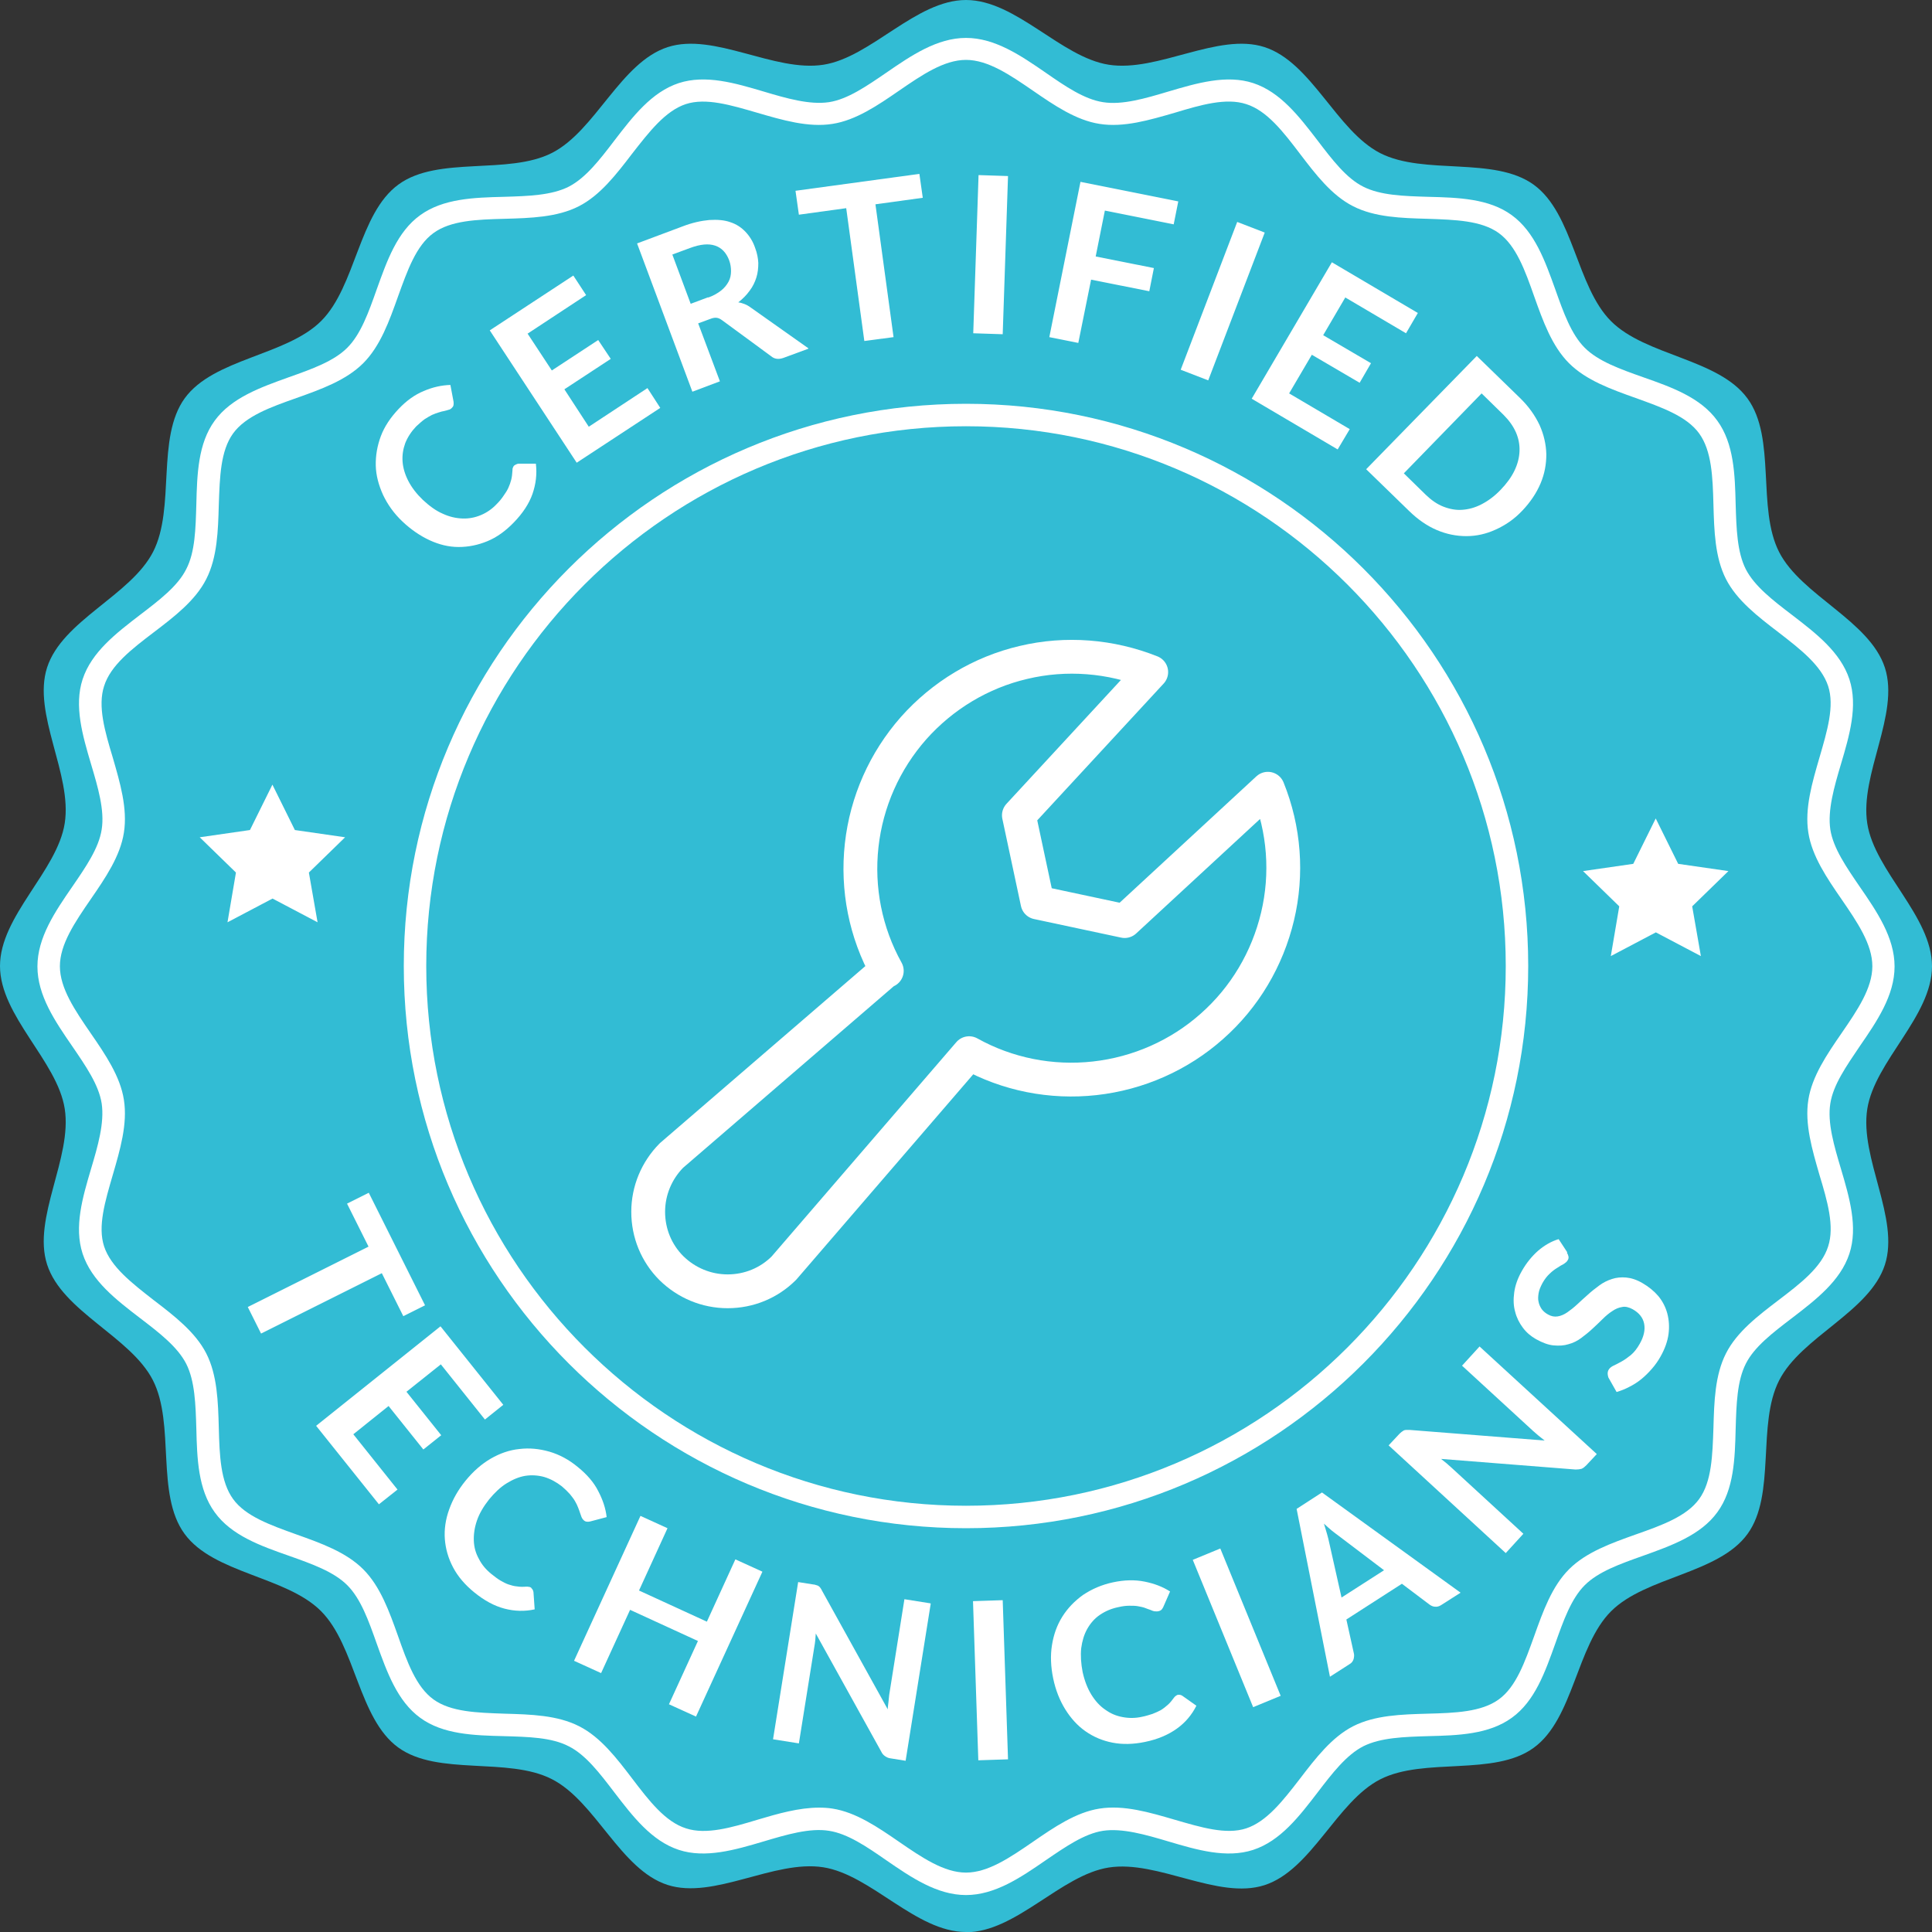 <?xml version="1.0" encoding="UTF-8"?><svg id="uuid-e245df51-b784-408d-b5c7-42af88fbb11a" xmlns="http://www.w3.org/2000/svg" width="80" height="80" xmlns:xlink="http://www.w3.org/1999/xlink" viewBox="0 0 80 80"><rect x="0" y="0" width="80" height="80" fill="#333333" stroke="none"/><defs><clipPath id="uuid-74744a1a-0632-43bc-a686-285cebe669e4"><rect width="80" height="80" style="fill:none;"/></clipPath></defs><g style="clip-path:url(#uuid-74744a1a-0632-43bc-a686-285cebe669e4);"><g id="uuid-468552ff-e582-41db-905e-27af147a595f"><path id="uuid-60777009-c84b-40f0-a196-c5b84a9d7fb8" d="M40,80c-2.07,0-3.93-2.37-5.91-2.68-2.03-.32-4.53,1.35-6.45.73-1.95-.63-2.98-3.46-4.79-4.38-1.82-.93-4.72-.12-6.36-1.31-1.65-1.2-1.76-4.21-3.2-5.65-1.44-1.44-4.45-1.55-5.65-3.2-1.2-1.64-.38-4.54-1.31-6.36-.92-1.8-3.75-2.84-4.38-4.79-.62-1.92,1.05-4.42.73-6.45-.31-1.98-2.68-3.84-2.68-5.91s2.37-3.93,2.68-5.91c.32-2.03-1.35-4.53-.73-6.45.63-1.95,3.46-2.98,4.39-4.79.93-1.82.12-4.72,1.31-6.36,1.2-1.65,4.21-1.76,5.65-3.2,1.44-1.44,1.55-4.45,3.2-5.65,1.64-1.2,4.54-.38,6.36-1.31,1.8-.92,2.84-3.75,4.79-4.38,1.92-.62,4.42,1.05,6.45.73C36.07,2.37,37.93,0,40,0s3.93,2.37,5.91,2.68c2.03.32,4.53-1.35,6.45-.73,1.95.63,2.98,3.46,4.79,4.39,1.82.93,4.72.12,6.36,1.31,1.65,1.2,1.76,4.21,3.2,5.65,1.44,1.44,4.45,1.55,5.65,3.2,1.2,1.64.38,4.54,1.31,6.36.92,1.8,3.75,2.84,4.38,4.79.62,1.92-1.05,4.42-.73,6.45.31,1.98,2.68,3.84,2.68,5.91s-2.37,3.93-2.68,5.91c-.32,2.03,1.35,4.53.73,6.45-.63,1.95-3.46,2.98-4.38,4.79-.93,1.82-.12,4.72-1.31,6.36-1.2,1.65-4.21,1.76-5.65,3.2s-1.55,4.45-3.2,5.65c-1.64,1.2-4.54.38-6.36,1.31-1.8.92-2.84,3.75-4.79,4.38-1.92.62-4.42-1.05-6.45-.73-1.98.31-3.84,2.68-5.91,2.68h0Z" style="fill:#32bcd4;"/><path id="uuid-c9be6ead-4496-41fd-9854-c3d54a6bbccd" d="M40,63.28c-12.84,0-23.28-10.44-23.28-23.28s10.44-23.28,23.28-23.28,23.28,10.44,23.28,23.28-10.44,23.28-23.28,23.28ZM40,17.65c-12.33,0-22.35,10.03-22.35,22.35s10.03,22.35,22.35,22.35,22.35-10.03,22.35-22.35-10.03-22.35-22.35-22.35Z" style="fill:#fff;"/><path id="uuid-f10f6126-09f0-4373-9adc-09040bb9cb3a" d="M40,78.47c-1.2,0-2.27-.73-3.3-1.44-.82-.57-1.6-1.1-2.37-1.22-.8-.13-1.77.16-2.71.44-1.18.35-2.41.71-3.51.35-1.13-.37-1.91-1.39-2.67-2.38-.61-.8-1.19-1.56-1.89-1.91-.71-.37-1.67-.39-2.69-.42-1.24-.03-2.52-.07-3.46-.76-.95-.69-1.38-1.9-1.8-3.07-.34-.96-.66-1.86-1.22-2.42-.56-.56-1.46-.88-2.42-1.22-1.17-.41-2.38-.84-3.07-1.8-.69-.95-.73-2.23-.76-3.46-.03-1.01-.06-1.98-.42-2.69-.36-.7-1.11-1.28-1.91-1.89-.99-.76-2.01-1.54-2.38-2.67-.36-1.11,0-2.33.35-3.51.28-.94.56-1.9.44-2.71-.12-.77-.66-1.55-1.22-2.37-.71-1.03-1.44-2.1-1.44-3.3s.73-2.27,1.44-3.3c.57-.83,1.1-1.6,1.22-2.37.13-.8-.16-1.77-.44-2.71-.35-1.18-.71-2.41-.35-3.51.37-1.13,1.39-1.91,2.38-2.67.8-.61,1.56-1.19,1.91-1.89.37-.71.39-1.67.42-2.69.03-1.24.07-2.52.76-3.46.69-.95,1.9-1.38,3.07-1.8.96-.34,1.86-.66,2.42-1.22.56-.56.88-1.46,1.22-2.42.42-1.17.84-2.38,1.8-3.07.95-.69,2.23-.73,3.46-.76,1.01-.03,1.98-.06,2.69-.42.7-.36,1.28-1.11,1.89-1.91.76-.99,1.54-2.01,2.67-2.38,1.11-.36,2.33,0,3.51.35.94.28,1.9.56,2.71.44.77-.12,1.55-.66,2.37-1.22,1.03-.71,2.1-1.44,3.3-1.44s2.27.73,3.3,1.44c.82.57,1.6,1.1,2.37,1.22.8.13,1.77-.16,2.71-.44,1.18-.35,2.41-.71,3.51-.35,1.13.37,1.91,1.39,2.67,2.38.61.8,1.19,1.56,1.89,1.91.71.36,1.67.39,2.69.42,1.24.03,2.52.07,3.46.76.95.69,1.38,1.9,1.8,3.07.34.96.66,1.86,1.22,2.42.56.56,1.46.88,2.42,1.22,1.17.41,2.38.84,3.07,1.8.69.95.73,2.23.76,3.46.03,1.01.06,1.98.42,2.69.36.7,1.11,1.28,1.91,1.89.99.76,2.01,1.54,2.38,2.67.36,1.11,0,2.33-.35,3.51-.28.94-.56,1.91-.44,2.71.12.77.66,1.55,1.22,2.37.71,1.03,1.44,2.1,1.44,3.3s-.73,2.27-1.44,3.3c-.56.83-1.1,1.6-1.22,2.37-.13.8.16,1.77.44,2.71.35,1.18.71,2.41.35,3.51-.37,1.13-1.39,1.91-2.38,2.67-.8.61-1.56,1.19-1.91,1.89-.36.71-.39,1.67-.42,2.69-.03,1.24-.07,2.52-.76,3.46-.69.95-1.9,1.38-3.07,1.8-.96.34-1.86.66-2.42,1.22s-.88,1.46-1.22,2.42c-.42,1.17-.84,2.38-1.8,3.07-.95.69-2.23.73-3.46.76-1.01.03-1.97.06-2.69.42-.7.36-1.28,1.11-1.89,1.91-.76.99-1.54,2.01-2.67,2.38-1.11.36-2.33,0-3.51-.35-.94-.28-1.91-.56-2.71-.44-.77.12-1.55.66-2.37,1.22-1.03.71-2.1,1.44-3.3,1.44h0ZM33.91,74.85c.19,0,.38.01.56.04.97.15,1.88.77,2.75,1.37.96.66,1.87,1.28,2.78,1.28s1.82-.62,2.78-1.28c.87-.6,1.78-1.22,2.75-1.37,1.01-.16,2.08.16,3.11.46,1.1.32,2.13.63,2.96.36.85-.28,1.52-1.14,2.23-2.06.65-.85,1.32-1.72,2.2-2.17.9-.46,2.01-.49,3.08-.52,1.15-.03,2.23-.07,2.95-.59.72-.52,1.08-1.55,1.47-2.63.36-1.01.73-2.05,1.44-2.76s1.75-1.08,2.76-1.44c1.08-.38,2.11-.75,2.63-1.47.52-.72.55-1.8.59-2.95.03-1.07.06-2.18.52-3.08.45-.89,1.33-1.56,2.17-2.2.92-.7,1.79-1.37,2.06-2.23.27-.83-.03-1.87-.36-2.96-.3-1.04-.62-2.11-.46-3.11.15-.97.77-1.88,1.37-2.75.66-.96,1.28-1.87,1.28-2.78s-.62-1.82-1.28-2.78c-.6-.87-1.22-1.78-1.37-2.75-.16-1,.16-2.08.46-3.11.32-1.1.63-2.13.36-2.96-.28-.85-1.14-1.52-2.06-2.23-.85-.65-1.72-1.32-2.17-2.2-.46-.9-.49-2.01-.52-3.08-.03-1.15-.07-2.23-.59-2.95-.52-.72-1.55-1.08-2.63-1.47-1.01-.36-2.05-.73-2.76-1.44s-1.08-1.75-1.44-2.76c-.38-1.08-.75-2.11-1.47-2.63-.72-.52-1.8-.55-2.95-.59-1.07-.03-2.18-.06-3.08-.52-.89-.45-1.56-1.33-2.2-2.17-.7-.92-1.37-1.79-2.23-2.06-.83-.27-1.87.03-2.96.36-1.04.3-2.11.62-3.11.46-.97-.15-1.88-.77-2.75-1.37-.96-.66-1.87-1.28-2.78-1.28s-1.82.62-2.78,1.28c-.87.6-1.78,1.22-2.75,1.37-1,.16-2.08-.16-3.11-.46-1.1-.32-2.13-.63-2.96-.36-.85.28-1.52,1.15-2.23,2.06-.65.85-1.32,1.72-2.2,2.17-.9.46-2.01.49-3.08.52-1.15.03-2.23.07-2.94.59-.72.52-1.08,1.55-1.47,2.63-.36,1.01-.73,2.05-1.44,2.76s-1.75,1.08-2.76,1.44c-1.08.38-2.11.75-2.63,1.47-.52.72-.55,1.8-.59,2.95-.03,1.07-.06,2.18-.52,3.08-.45.89-1.33,1.56-2.17,2.2-.92.7-1.79,1.37-2.06,2.23-.27.83.03,1.87.36,2.96.3,1.04.62,2.11.46,3.11-.15.97-.77,1.88-1.37,2.75-.66.96-1.28,1.87-1.28,2.78s.62,1.82,1.28,2.78c.6.87,1.22,1.78,1.37,2.75.16,1-.16,2.08-.46,3.11-.32,1.1-.63,2.13-.36,2.96.28.85,1.15,1.52,2.06,2.23.85.65,1.72,1.32,2.17,2.2.46.9.49,2.01.52,3.08.03,1.15.07,2.23.59,2.95.52.72,1.55,1.08,2.63,1.47,1.01.36,2.05.73,2.76,1.44s1.08,1.75,1.44,2.76c.38,1.08.75,2.11,1.47,2.63.72.52,1.8.55,2.95.59,1.07.03,2.18.06,3.08.52.89.45,1.56,1.33,2.2,2.17.7.92,1.37,1.79,2.23,2.06.83.27,1.87-.03,2.96-.36.84-.25,1.71-.5,2.55-.5h0Z" style="fill:#fff;"/><path id="uuid-77b34192-f8f0-43fb-a2a6-f0b1eb229b1e" d="M68.56,38.61l-1.86.98.35-2.06-1.5-1.46,2.08-.3.93-1.88.93,1.88,2.08.3-1.5,1.46.36,2.06-1.86-.98Z" style="fill:#fff;"/><path id="uuid-332d816a-ea52-4505-81a9-ed11b69e0fb5" d="M11.28,37.21l-1.86.98.35-2.06-1.5-1.46,2.08-.3.93-1.88.93,1.88,2.08.3-1.5,1.46.36,2.06-1.86-.98Z" style="fill:#fff;"/><path id="uuid-e3b9f926-8cbc-4461-997e-9e39d4649c8b" d="M21.3,19.27s.1-.07.18-.07h.71c.05.44,0,.84-.14,1.25-.14.4-.4.8-.78,1.19-.34.35-.7.61-1.09.77-.39.16-.78.24-1.19.24s-.81-.1-1.2-.28-.77-.44-1.12-.77c-.36-.34-.62-.71-.81-1.11-.18-.4-.29-.8-.3-1.21-.01-.41.06-.82.21-1.22.15-.4.4-.77.73-1.12.33-.35.68-.6,1.05-.75.37-.16.74-.24,1.1-.25l.13.69s.01.09,0,.13c0,.05-.03.09-.08.14-.03.03-.07.06-.13.07-.05.02-.11.03-.18.05-.07.01-.14.03-.23.06-.08.02-.17.06-.27.1-.1.05-.2.11-.31.18-.11.08-.22.18-.35.3-.2.21-.35.44-.45.69-.09.25-.13.5-.11.77.02.26.1.53.24.8.14.27.34.53.6.78.27.25.54.45.82.57.28.13.55.19.82.2.27.01.52-.04.76-.14.24-.1.46-.25.65-.45.12-.12.21-.23.29-.35.08-.11.15-.22.2-.33.05-.11.09-.22.12-.34.03-.12.04-.24.05-.38,0-.04,0-.08.02-.12.01-.03.03-.07.06-.09h0Z" style="fill:#fff;"/><path id="uuid-21dc42af-5cb2-4891-9c1f-a0fd4b15776b" d="M21.85,13.82l1,1.52,1.92-1.26.52.78-1.92,1.26,1.01,1.55,2.43-1.6.53.82-3.46,2.27-3.6-5.48,3.46-2.27.53.81-2.43,1.6h0Z" style="fill:#fff;"/><path id="uuid-df4b8f07-18ee-43a3-85eb-46570e092cb2" d="M33.47,14.44l-1.03.38c-.2.07-.37.05-.51-.07l-2.03-1.49c-.08-.06-.15-.09-.22-.1-.07-.01-.16,0-.28.05l-.49.18.9,2.4-1.14.43-2.29-6.14,1.87-.7c.41-.16.79-.24,1.12-.27.33-.02.62,0,.87.09.25.08.46.22.63.4.17.18.31.4.4.67.08.21.12.42.13.62,0,.21-.02.41-.08.6-.06.19-.15.38-.28.55-.13.18-.29.34-.47.48.09.01.18.04.26.07.08.03.17.08.25.14l2.39,1.69h0ZM29.33,12.32c.22-.08.39-.18.53-.29.14-.11.24-.24.31-.37.07-.13.1-.28.1-.43s-.02-.3-.08-.46c-.12-.31-.31-.51-.58-.6-.27-.09-.61-.06-1.04.1l-.73.27.76,2.04.72-.27h0Z" style="fill:#fff;"/><path id="uuid-db11657e-f533-4502-866e-90843a289797" d="M38.21,8.19l-1.96.27.75,5.5-1.21.16-.75-5.5-1.96.27-.14-.99,5.13-.7.14.99h0Z" style="fill:#fff;"/><path id="uuid-a12ca6ea-e487-4676-b730-1e314b44f36e" d="M41.52,13.84l-1.22-.04.22-6.55,1.22.04-.22,6.55Z" style="fill:#fff;"/><path id="uuid-fd1a37bb-dd98-4332-b58d-efbc42c477ff" d="M45.75,8.72l-.38,1.9,2.41.48-.19.96-2.41-.48-.53,2.62-1.2-.24,1.29-6.43,4.05.81-.19.95-2.85-.57h0Z" style="fill:#fff;"/><path id="uuid-5c44c1be-7707-485c-8c7e-0e433dd73f73" d="M50.03,15.75l-1.14-.44,2.34-6.12,1.14.44-2.34,6.12Z" style="fill:#fff;"/><path id="uuid-01b9c2b4-468c-4bf1-a5ca-61af81f409b4" d="M55.71,12.31l-.92,1.57,1.98,1.16-.47.81-1.98-1.16-.94,1.6,2.51,1.48-.5.84-3.56-2.1,3.32-5.65,3.56,2.1-.49.84-2.51-1.48Z" style="fill:#fff;"/><path id="uuid-d6af8110-8a33-44af-9d43-f38fbb8c0534" d="M63.03,21.15c-.33.35-.7.6-1.1.78-.39.18-.8.27-1.21.27-.41,0-.82-.08-1.22-.25-.4-.17-.78-.43-1.14-.78l-1.79-1.74,4.58-4.69,1.79,1.74c.36.35.62.72.81,1.12.18.4.27.81.28,1.21,0,.41-.07.81-.24,1.21-.17.4-.42.77-.75,1.12h0ZM62.14,20.28c.25-.26.44-.52.57-.79.13-.27.2-.54.21-.81.01-.27-.04-.53-.15-.78-.11-.25-.28-.49-.51-.72l-.91-.89-3.22,3.31.91.89c.23.22.47.39.73.49.26.1.52.15.78.13.27-.02.53-.09.8-.23.27-.14.53-.33.78-.59h0Z" style="fill:#fff;"/><path id="uuid-0ed7862a-c4dd-4c9b-990c-4fb35ad4fa11" d="M16.7,54.5l-.89-1.78-5,2.5-.55-1.1,5-2.5-.89-1.78.9-.45,2.33,4.66-.9.45Z" style="fill:#fff;"/><path id="uuid-e6baa3e7-a275-4406-8e20-e0ca05d6c357" d="M18.26,56.49l-1.43,1.14,1.44,1.8-.74.59-1.44-1.8-1.46,1.17,1.83,2.29-.77.61-2.6-3.25,5.15-4.12,2.6,3.25-.76.61-1.83-2.29h0Z" style="fill:#fff;"/><path id="uuid-f825f5b1-2922-4890-bdc3-a81897577047" d="M22,65.76c.05.04.08.1.09.17l.05.71c-.41.09-.83.08-1.25-.03s-.83-.33-1.26-.68c-.38-.31-.67-.65-.87-1.03-.2-.38-.31-.77-.34-1.17-.03-.4.03-.82.18-1.23.15-.42.37-.81.68-1.19.31-.38.66-.69,1.04-.91.38-.22.78-.36,1.19-.4.41-.05.82-.01,1.24.11.41.12.81.33,1.18.64.37.3.66.63.84.99.19.36.31.72.35,1.08l-.68.18s-.09.02-.13.01c-.05,0-.1-.02-.15-.07-.03-.03-.06-.07-.08-.12-.02-.05-.04-.11-.06-.17-.02-.07-.05-.14-.08-.22-.03-.08-.07-.17-.13-.27-.05-.09-.13-.19-.21-.29-.09-.1-.2-.21-.33-.32-.23-.18-.47-.31-.73-.39-.25-.07-.52-.09-.78-.05-.26.04-.52.15-.78.31-.26.16-.5.39-.73.67-.23.29-.4.58-.5.87-.1.29-.14.57-.13.84.01.27.08.52.21.75.12.24.29.44.51.62.13.1.25.2.37.27.12.07.23.13.35.17.12.04.23.07.35.08.12.02.24.02.38.01.04,0,.08,0,.12.01.03,0,.07.02.1.05h0Z" style="fill:#fff;"/><path id="uuid-9a2f97d5-961f-4fc6-9358-ae2286d6e054" d="M31.57,65.08l-2.75,6-1.12-.51,1.2-2.62-2.81-1.29-1.2,2.62-1.12-.51,2.75-6,1.12.51-1.18,2.58,2.81,1.29,1.18-2.58,1.12.51Z" style="fill:#fff;"/><path id="uuid-402ee652-96a9-4ff0-8728-a8ab4b803ceb" d="M38.54,66.4l-1.04,6.51-.62-.1c-.1-.01-.17-.05-.23-.09-.06-.04-.12-.1-.16-.19l-2.71-4.89c-.01.2-.03.39-.06.55l-.64,4-1.07-.17,1.04-6.51.63.1c.05,0,.09.02.13.03.04.01.07.02.09.04.03.02.05.04.07.07.02.03.05.07.07.12l2.72,4.91c0-.11.02-.21.03-.31.01-.1.02-.2.03-.29l.63-3.96,1.07.17h0Z" style="fill:#fff;"/><path id="uuid-1333e63a-f61e-4f8c-9d33-079c87b586a0" d="M41.74,72.85l-1.23.04-.22-6.59,1.23-.04.22,6.59Z" style="fill:#fff;"/><path id="uuid-58558f3e-6d2e-49b9-92c9-adfb2e6a4d66" d="M48.77,70.18c.07-.01.13,0,.19.04l.58.41c-.19.38-.46.7-.81.95-.35.25-.78.44-1.32.55-.48.1-.93.11-1.34.03-.42-.08-.79-.24-1.12-.47-.33-.23-.61-.54-.84-.91-.23-.37-.4-.8-.5-1.28-.1-.48-.12-.95-.05-1.38.07-.44.21-.83.43-1.18.22-.35.51-.65.86-.9.36-.24.77-.42,1.24-.52.47-.1.9-.11,1.3-.03.4.08.75.21,1.06.41l-.28.64s-.04.08-.07.11c-.03.03-.08.06-.15.07-.05.01-.09,0-.15,0-.05-.01-.11-.03-.17-.06-.07-.02-.14-.05-.22-.08-.08-.03-.18-.05-.29-.07-.1-.02-.23-.02-.36-.02-.14,0-.29.02-.46.06-.29.06-.54.17-.76.32-.22.15-.39.35-.52.58-.13.23-.21.5-.25.8-.03.3-.01.63.06.99.08.36.2.67.36.93.16.26.35.47.57.62.22.16.45.26.72.31.26.05.53.05.8-.01.16-.03.31-.08.44-.12.13-.05.24-.1.35-.16.1-.06.2-.14.29-.22.09-.08.17-.18.25-.29.02-.03.05-.06.08-.08.03-.02.06-.04.1-.05h0Z" style="fill:#fff;"/><path id="uuid-0b6038f9-c4fa-40a5-b6ee-40d5cfd2c07c" d="M53.03,70.22l-1.14.47-2.5-6.1,1.14-.47,2.5,6.1h0Z" style="fill:#fff;"/><path id="uuid-432339dd-a2c1-414b-8a32-151dd0c91360" d="M60.48,65.95l-.8.51c-.09.06-.18.08-.26.07-.08,0-.16-.04-.23-.09l-1.14-.86-2.3,1.48.31,1.4c.02.07.01.15-.01.24-.03.09-.08.16-.17.21l-.81.52-1.38-6.95,1.05-.68,5.74,4.15h0ZM57.31,65.02l-1.86-1.41c-.09-.06-.18-.14-.29-.22-.11-.09-.22-.19-.34-.3.05.15.09.3.13.43.04.14.07.26.09.36l.51,2.27,1.76-1.13Z" style="fill:#fff;"/><path id="uuid-a4bc32ba-efe9-48b4-a1d4-ec1591fb7448" d="M61.26,55.75l4.86,4.46-.43.46c-.07.07-.13.12-.2.15-.07.02-.15.03-.25.03l-5.57-.44c.16.12.3.24.43.36l2.98,2.74-.73.8-4.85-4.46.44-.47s.07-.07.1-.09c.03-.02.06-.04.09-.06.03-.01.06-.02.1-.02.04,0,.08,0,.14,0l5.59.44c-.08-.07-.17-.13-.25-.2-.08-.07-.15-.13-.22-.19l-2.95-2.71.73-.8h0Z" style="fill:#fff;"/><path id="uuid-1610bf63-3f9f-4c17-9e4f-ec3cd5ea0bfb" d="M64.88,51.87c.04.06.06.12.07.17,0,.05,0,.1-.04.15-.03.06-.09.1-.16.15-.08.04-.17.09-.27.16-.1.06-.21.14-.31.24-.11.1-.21.23-.3.39-.08.15-.14.29-.16.42-.02.13-.03.25,0,.36.02.11.07.21.13.3.07.09.15.16.26.22.14.08.27.1.4.08.13-.02.27-.08.4-.17s.27-.2.41-.33c.14-.13.29-.27.44-.4.15-.14.31-.26.47-.38.16-.12.34-.21.53-.27.18-.06.38-.08.59-.06.21.02.43.09.67.23.26.15.48.33.66.54.18.22.3.46.37.72.07.27.09.55.05.85-.04.3-.15.61-.33.93-.1.18-.22.35-.36.51-.14.16-.28.3-.44.43-.16.13-.32.23-.5.32-.17.09-.35.16-.52.21l-.34-.6s-.03-.1-.03-.16.01-.11.04-.16c.04-.07.1-.12.2-.17.1-.05.21-.1.33-.17.13-.07.25-.16.39-.27.13-.11.26-.27.37-.47.17-.3.23-.58.18-.83-.05-.25-.21-.45-.48-.6-.15-.08-.3-.12-.43-.09-.14.02-.28.08-.41.17-.14.09-.27.2-.4.33-.13.13-.28.27-.42.4-.15.14-.3.26-.46.38-.16.12-.34.21-.53.26-.19.06-.39.07-.62.05-.22-.02-.46-.11-.73-.26-.21-.12-.39-.27-.54-.47-.15-.2-.26-.42-.32-.66-.07-.24-.08-.51-.04-.8s.14-.58.31-.88c.19-.34.42-.62.68-.85.27-.23.55-.39.85-.48l.36.55h0Z" style="fill:#fff;"/><path id="uuid-d21ab4da-18ee-4136-ad54-cb620bf0d0e3" d="M36.72,40.2c-.88-1.58-1.24-3.4-1.04-5.2.2-1.8.95-3.49,2.15-4.85,1.2-1.35,2.79-2.31,4.55-2.72,1.76-.42,3.61-.27,5.29.4l-5.48,5.93.77,3.61,3.61.77,5.93-5.48c.68,1.68.82,3.53.4,5.29-.42,1.76-1.36,3.35-2.72,4.55-1.35,1.2-3.05,1.95-4.85,2.15-1.8.2-3.62-.16-5.2-1.04l-7.67,8.9c-.62.62-1.45.96-2.33.96s-1.71-.35-2.33-.96c-.62-.62-.96-1.45-.96-2.33s.35-1.71.96-2.33l8.9-7.67Z" style="fill:none; stroke:#fff; stroke-linecap:round; stroke-linejoin:round; stroke-width:1.4px;"/></g></g></svg>